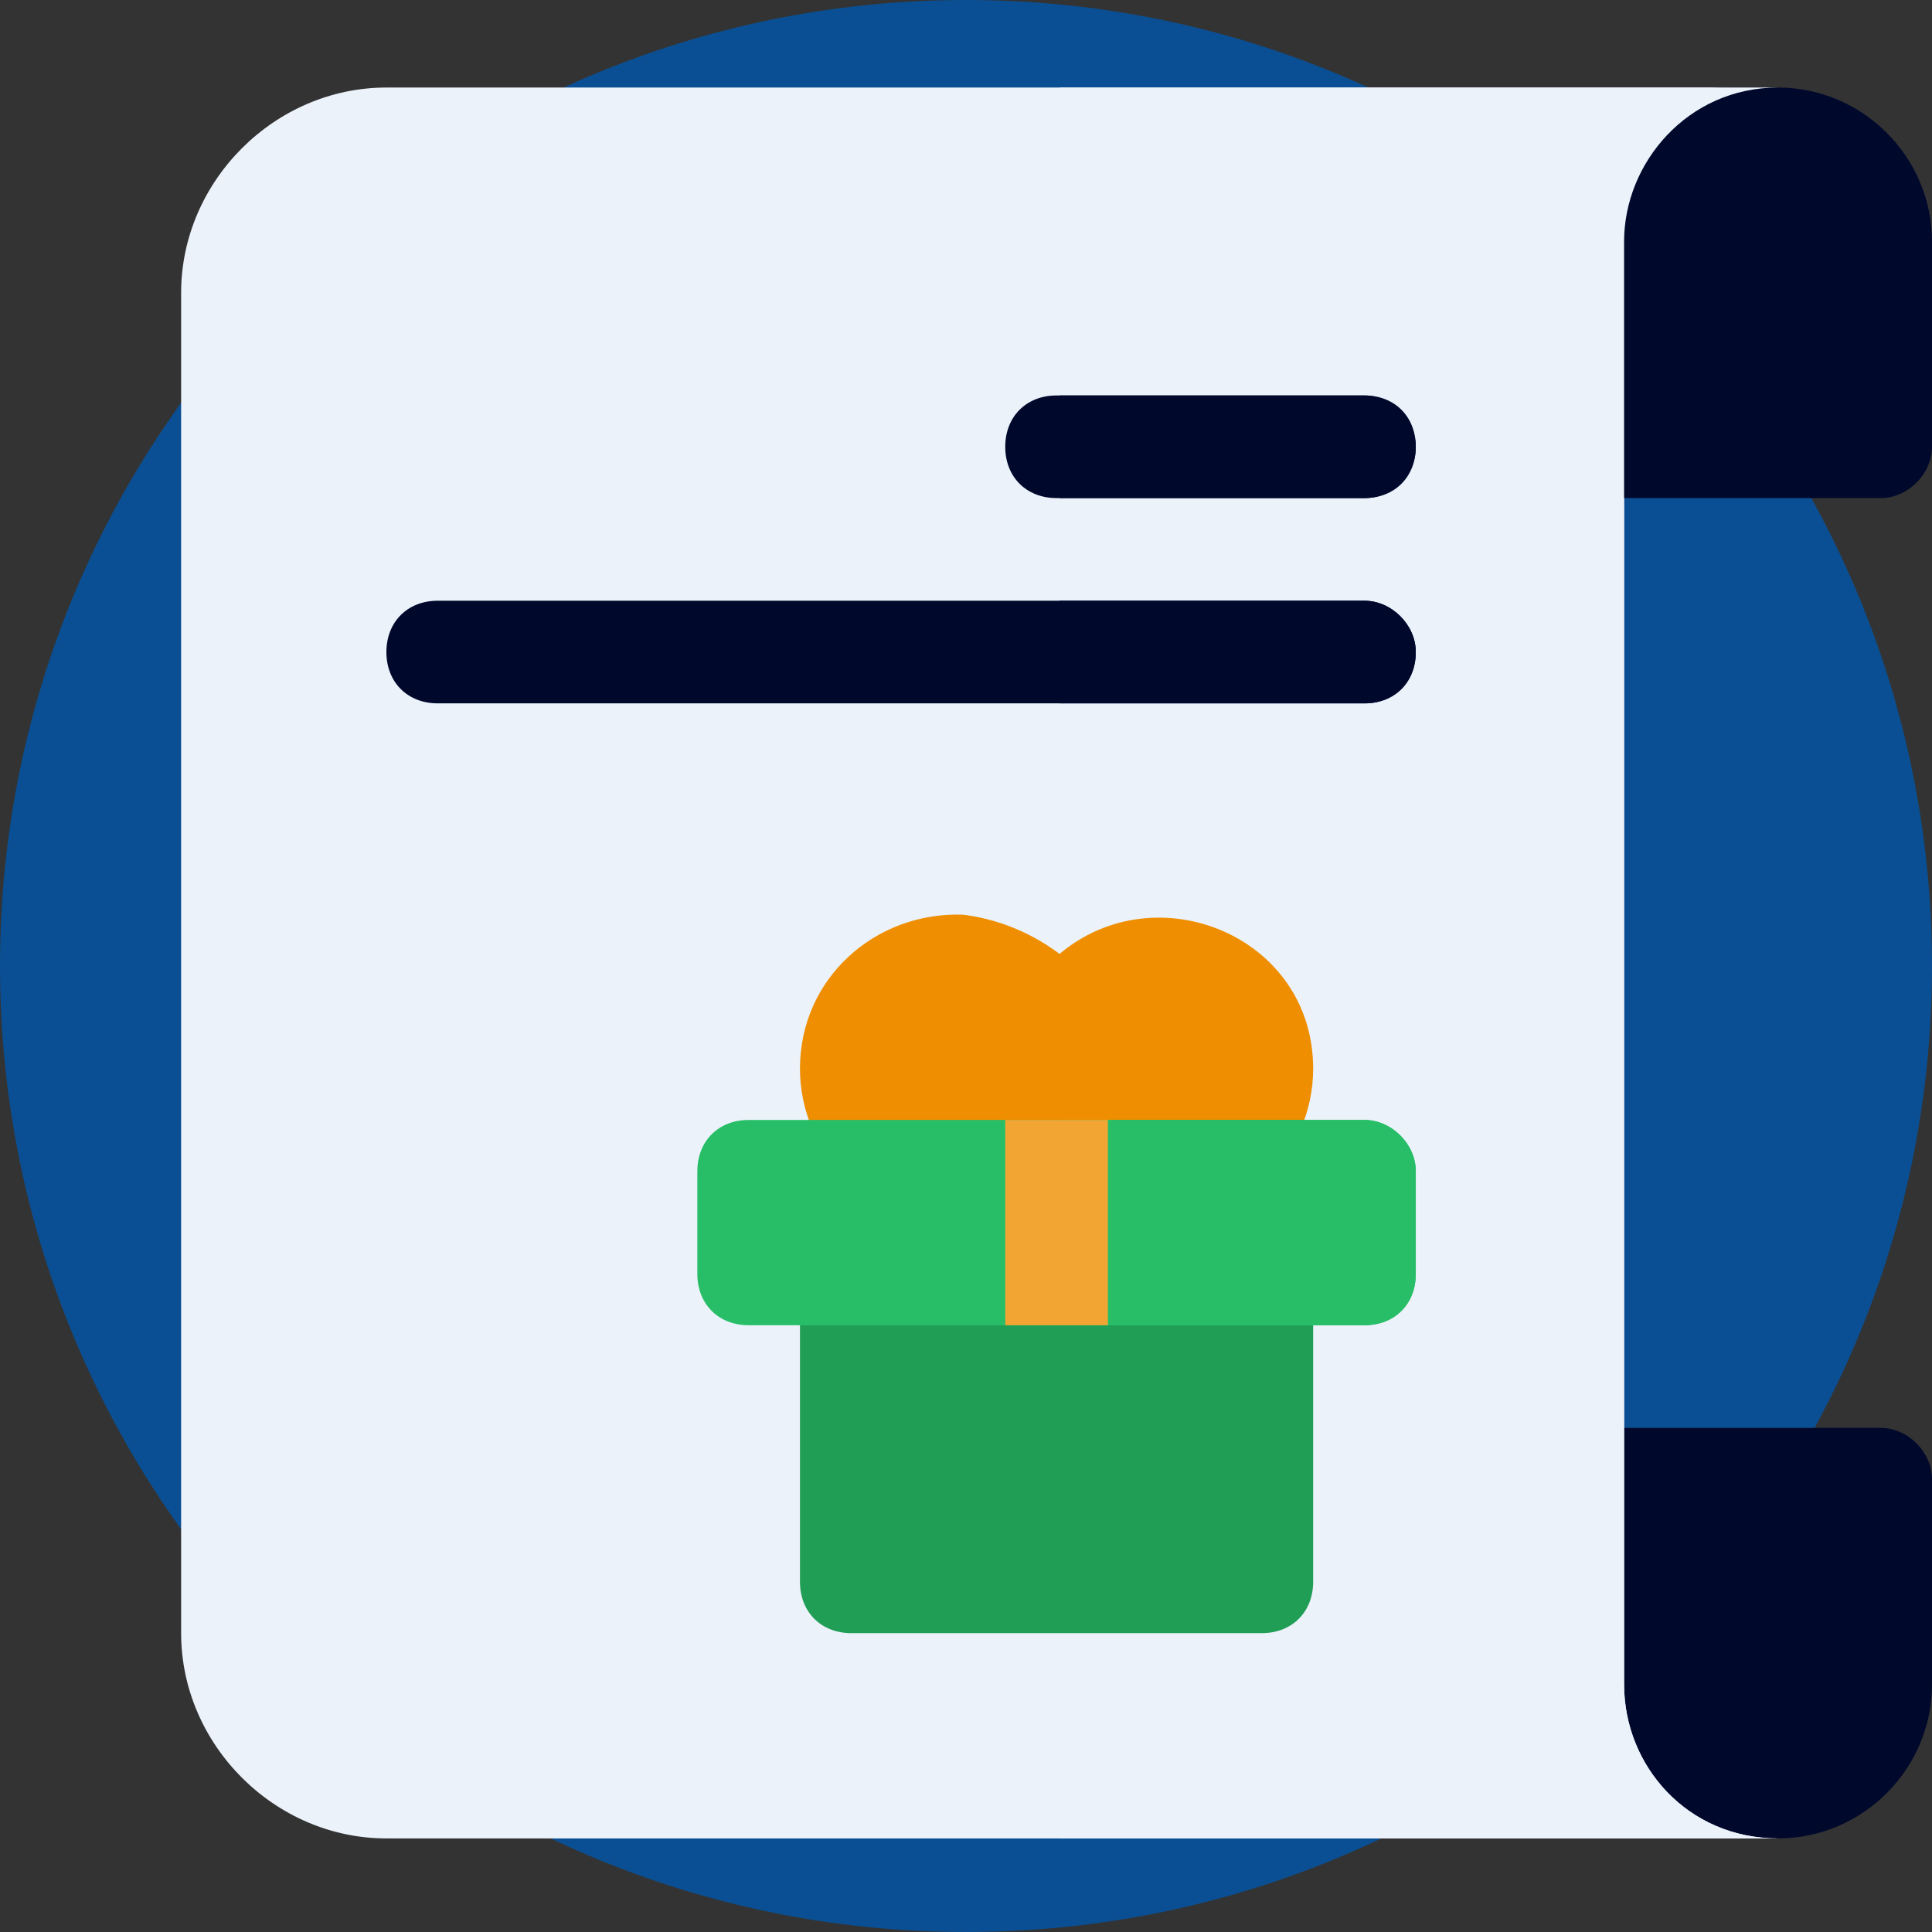 <svg width="64" height="64" viewBox="0 0 64 64" fill="none" xmlns="http://www.w3.org/2000/svg">
<rect x="0" y="0" width="64" height="64" fill="#333333" stroke="none"/>
<g clip-path="url(#clip0_827_8012)">
<path d="M32 64C49.673 64 64 49.673 64 32C64 14.327 49.673 0 32 0C14.327 0 0 14.327 0 32C0 49.673 14.327 64 32 64Z" fill="#0A4F93"/>
<path d="M64 49C64 48.1 63.2 47.3 62.3 47.3H52.1C51.2 47.3 50.4 48.1 50.4 49V54.1C50.4 57.8 53.4 60.9 57.2 60.9H58.9C61.7 60.9 64 58.6 64 55.8C64 53.4 64 51.4 64 49Z" fill="#00082C"/>
<path d="M58.9 60.9H12.8C9.1 60.9 6 57.8 6 54.1V9.7C6 6 9.1 2.9 12.8 2.9H58.9C55.9 2.9 53.8 5.4 53.8 8V55.8C53.8 58.5 55.9 60.9 58.9 60.9Z" fill="#EBF2FA"/>
<path d="M58.9 2.9H57.2C53.5 2.9 50.4 5.9 50.4 9.7V14.8C50.4 15.7 51.2 16.5 52.1 16.5H62.3C63.2 16.5 64 15.7 64 14.8C64 12.4 64 10.5 64 8C64 5.2 61.7 2.9 58.9 2.9Z" fill="#00082C"/>
<path d="M58.9 60.9H35.1V2.9H58.9C55.9 2.9 53.8 5.4 53.8 8V55.8C53.8 58.5 55.9 60.9 58.9 60.9Z" fill="#EBF2FA"/>
<path d="M46.9 14.8C46.9 15.8 46.2 16.5 45.2 16.5H35C34 16.5 33.3 15.8 33.3 14.8C33.3 13.8 34 13.1 35 13.1H45.2C46.1 13.1 46.9 13.9 46.9 14.8Z" fill="#00082C"/>
<path d="M46.9 21.6C46.9 22.6 46.2 23.3 45.2 23.3H14.5C13.5 23.3 12.8 22.6 12.8 21.6C12.8 20.6 13.5 19.9 14.5 19.9H45.2C46.1 19.9 46.9 20.7 46.9 21.6Z" fill="#00082C"/>
<path d="M43.5 35.4C43.5 38.2 41.2 40.5 38.4 40.5H31.6C28.8 40.5 26.5 38.2 26.5 35.4C26.5 32.4 29 30.2 31.9 30.3C32.7 30.4 33.9 30.7 35.1 31.6C38.3 28.9 43.5 31 43.5 35.4Z" fill="#EF8E00"/>
<path d="M46.9 21.6C46.9 22.6 46.2 23.3 45.2 23.3H35.1V19.9H45.2C46.1 19.9 46.9 20.7 46.9 21.6Z" fill="#00082C"/>
<path d="M45.2 16.5H35.1V13.1H45.2C46.2 13.1 46.9 13.8 46.9 14.8C46.9 15.8 46.1 16.5 45.2 16.5Z" fill="#00082C"/>
<path d="M41.8 40.5H28.2C27.2 40.5 26.5 41.2 26.5 42.2V52.4C26.5 53.4 27.2 54.1 28.2 54.1H41.8C42.8 54.1 43.5 53.4 43.5 52.4V42.2C43.5 41.3 42.7 40.5 41.8 40.5Z" fill="#219E56"/>
<path d="M45.2 37.1H24.8C23.8 37.1 23.1 37.8 23.1 38.8V42.2C23.1 43.2 23.8 43.9 24.8 43.9H45.2C46.2 43.9 46.9 43.2 46.9 42.2V38.8C46.9 37.9 46.1 37.1 45.2 37.1Z" fill="#28BE67"/>
<path d="M46.9 38.8V42.2C46.9 43.2 46.2 43.9 45.2 43.9H35.1V37.1H45.2C46.1 37.1 46.9 37.9 46.9 38.8Z" fill="#28BE67"/>
<path d="M36.7 37.1H33.3V43.9H36.7V37.1Z" fill="#F3A533"/>
</g>
<defs>
<clipPath id="clip0_827_8012">
<rect width="64" height="64" fill="white"/>
</clipPath>
</defs>
</svg>
